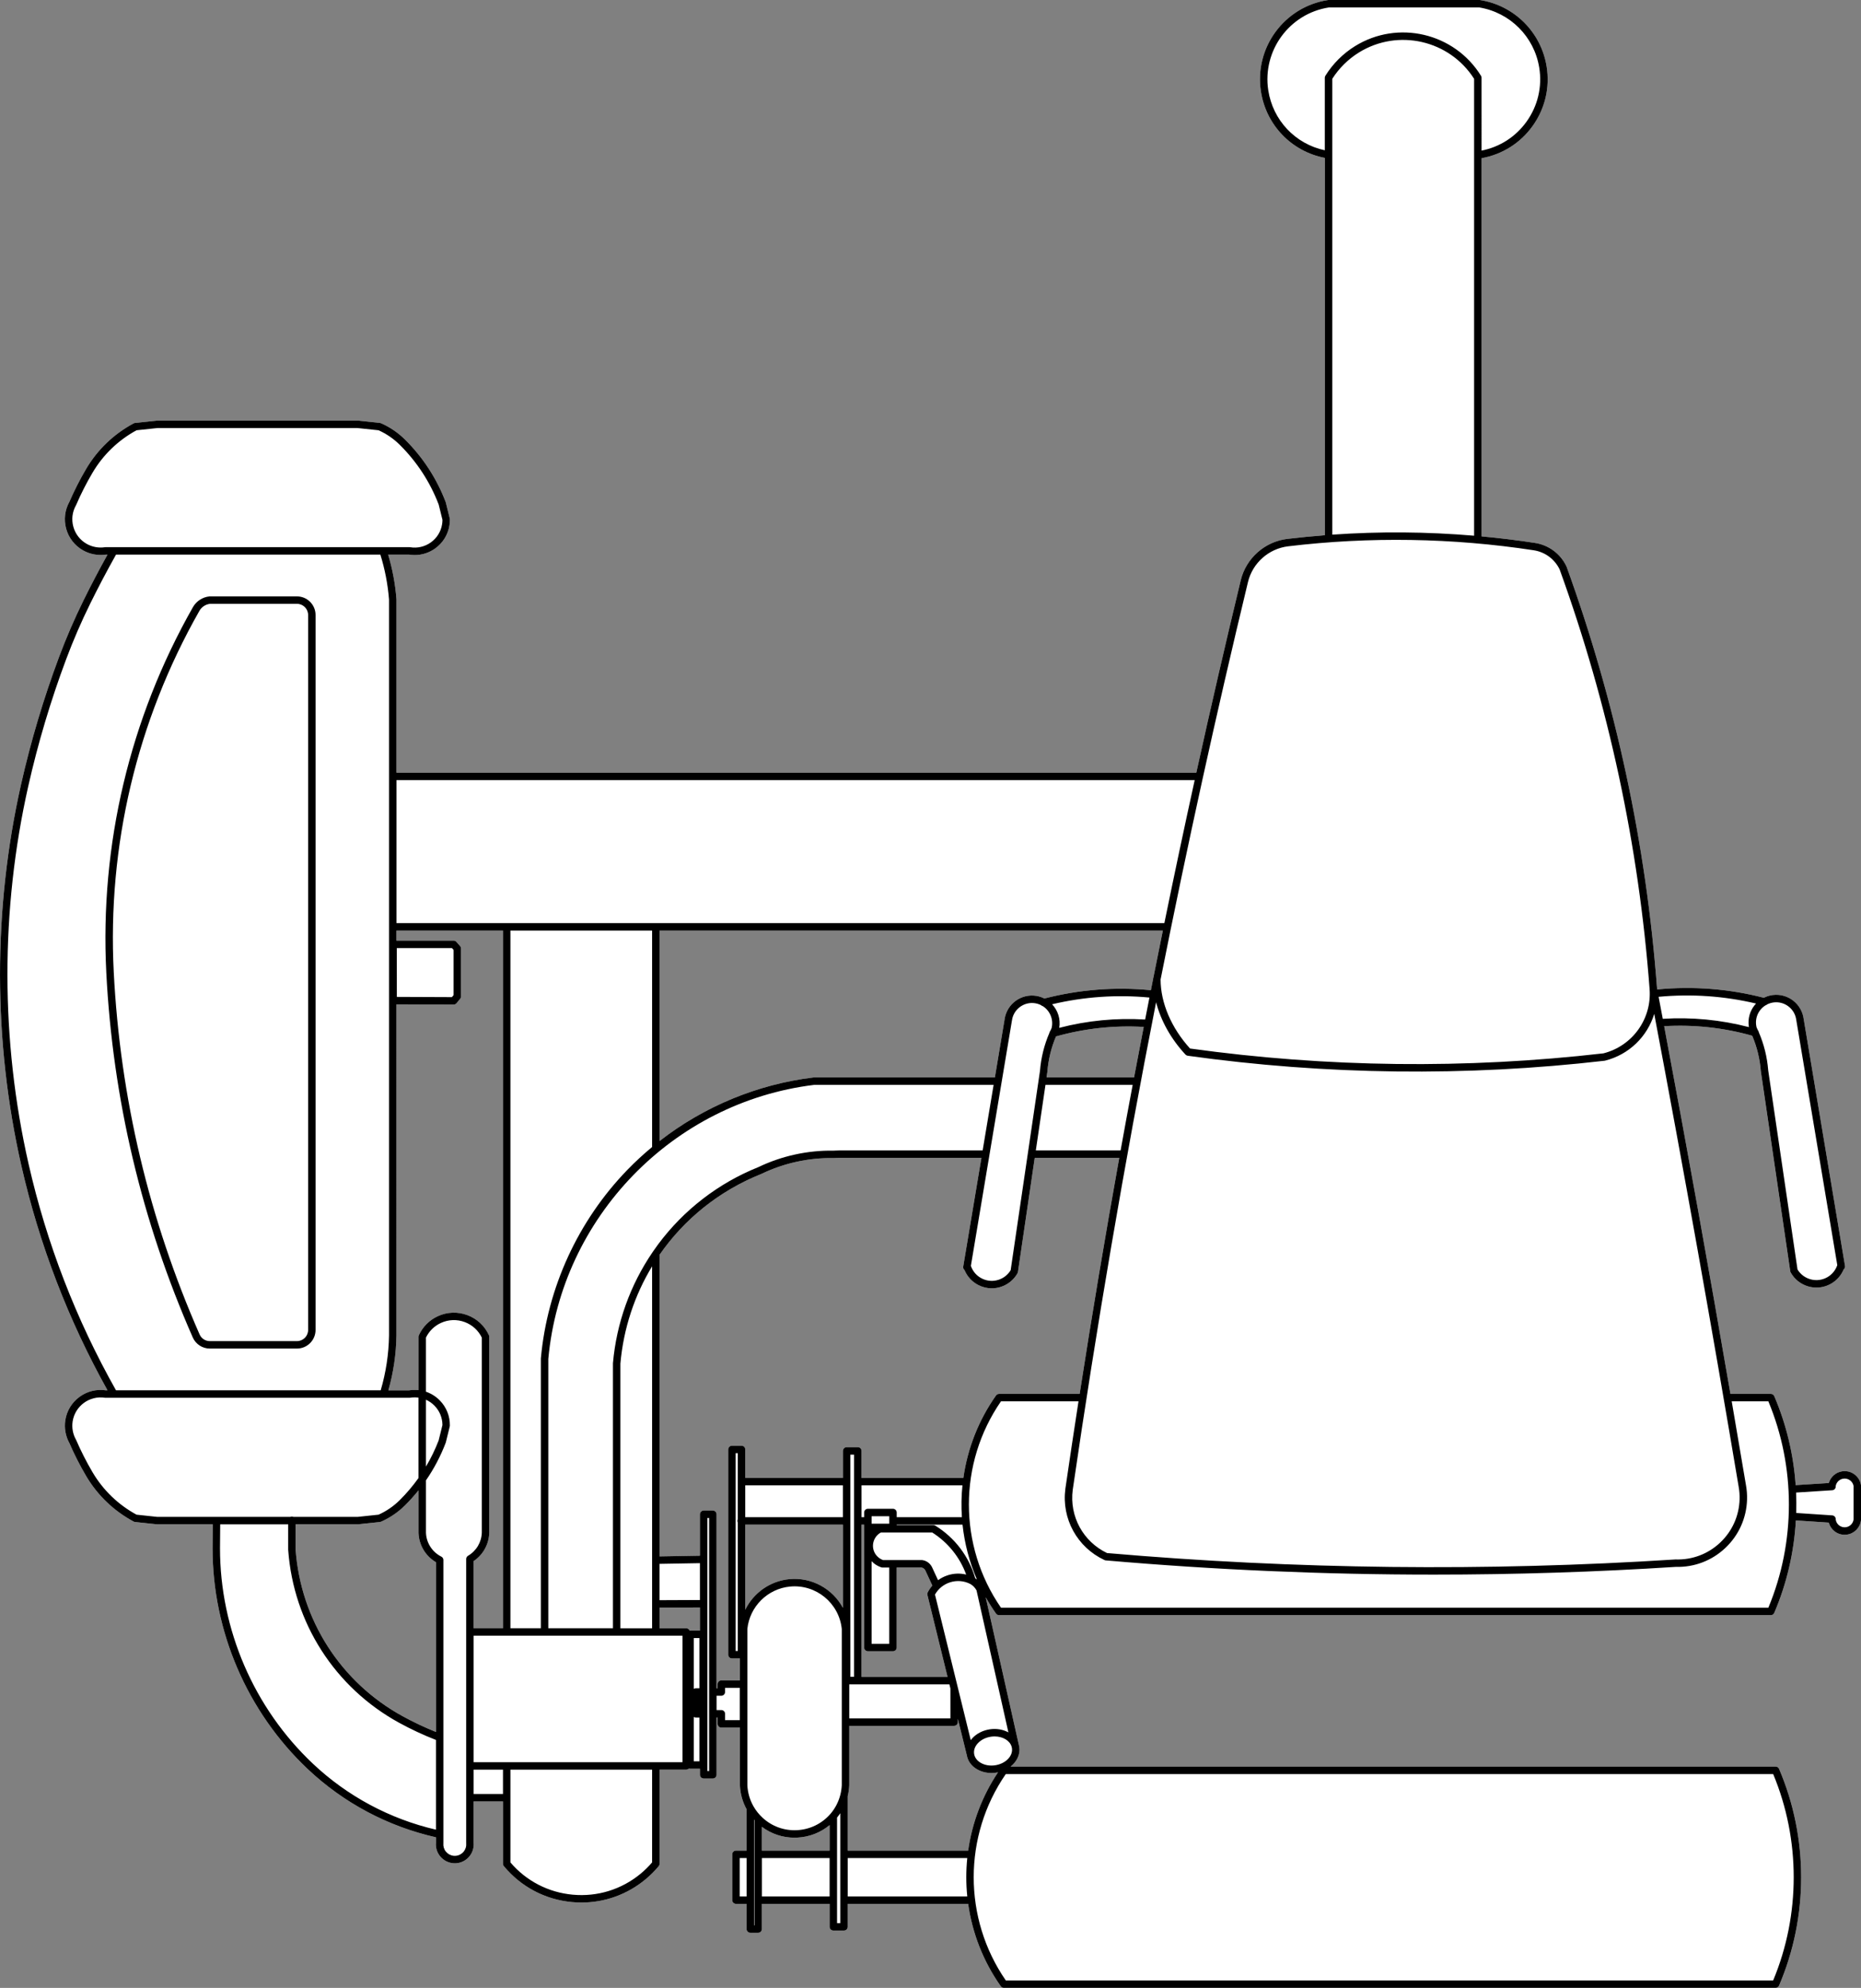 <?xml version="1.0" encoding="utf-8"?>
<!-- Generator: Adobe Illustrator 26.0.2, SVG Export Plug-In . SVG Version: 6.00 Build 0)  -->
<svg version="1.1" xmlns="http://www.w3.org/2000/svg" xmlns:xlink="http://www.w3.org/1999/xlink" x="0px" y="0px"
	 viewBox="0 0 1249.72 1334.62" height="100%" width="100%" preserveAspectRatio="none" style="enable-background:new 0 0 1249.72 1334.62;" xml:space="preserve">

<rect x="0" y="0" width="1249.72" height="1334.62" fill="#808080" stroke="none"/>

<g id="fill">
	<path class="fill" fill="#FFFFFF" d="M1249.68,996.99c-0.48-2.93-2.08-5.49-4.49-7.22c-2.41-1.73-5.35-2.41-8.28-1.93
		c-4.25,0.7-7.65,3.78-8.84,7.83l-22.24,1.42c-1.43-20.44-6.21-40.68-14.37-59.75c-0.39-0.92-1.3-1.52-2.3-1.52h-27.13
		c-14.17-82.3-29.07-164.99-44.5-246.86c19.97-1.17,39.84,0.98,59.11,6.4c3.2,7.53,5.14,15.47,5.78,23.67
		c0,0.06,0.01,0.11,0.02,0.17l19.76,134.3c0.04,0.3,0.15,0.6,0.3,0.86c2.6,4.61,6.84,7.93,11.94,9.36c1.77,0.49,3.57,0.74,5.36,0.74
		c3.36,0,6.69-0.87,9.7-2.56c3.87-2.18,6.87-5.58,8.57-9.65c0.67-0.55,1.04-1.44,0.89-2.36l-27.74-165.73
		c-1.27-10.14-10.54-17.37-20.7-16.13c-2.15,0.26-4.19,0.91-6.07,1.85c-23.43-6.03-47.49-7.91-71.56-5.58
		c-0.05-0.25-0.09-0.5-0.14-0.74c-7.29-96.68-27.72-191.92-60.74-283.08c-0.03-0.08-0.06-0.15-0.09-0.22
		c-4.01-8.46-11.94-14.35-21.19-15.76c-11.9-1.82-23.84-3.26-35.8-4.37V106.21c13.84-2.48,25.95-10.08,34.19-21.51
		c8.41-11.67,11.78-25.92,9.47-40.12c-3.72-22.92-21.62-40.82-44.54-44.54C993.9,0.01,993.77,0,993.63,0H892.16
		c-0.13,0-0.25,0.01-0.38,0.03C862.46,4.51,842.25,32,846.73,61.32c3.46,22.67,20.59,40.38,42.93,44.69v253.34
		c-8.42,0.66-16.83,1.47-25.23,2.47c-15.06,1.8-27.6,12.92-31.21,27.66c-10.36,42.9-20.3,86.01-29.85,129.27H266.24V402.39
		c0-0.06,0-0.13-0.01-0.19c-0.79-10.11-2.67-20.12-5.57-29.84h14.09c1.25,0.2,2.51,0.3,3.75,0.3c4.88,0,9.63-1.51,13.69-4.4
		c5.15-3.67,8.56-9.12,9.6-15.36c0.23-1.39,0.34-2.81,0.32-4.22c0-0.19-0.03-0.38-0.07-0.57l-2.64-10.71
		c-0.02-0.1-0.06-0.2-0.09-0.29c-6.06-15.87-15.24-29.99-27.29-41.96c-4.67-4.64-10.1-8.34-16.12-11c-0.24-0.1-0.49-0.17-0.75-0.2
		l-14.66-1.55c-0.09-0.01-0.18-0.01-0.26-0.01H105.6c-0.09,0-0.18,0-0.26,0.01l-14.66,1.55c-0.32,0.03-0.63,0.13-0.91,0.28
		c-13.27,7.08-24.33,17.67-31.96,30.64c-4.17,7.08-7.93,14.48-11.2,22.02c-3.1,5.56-3.87,11.99-2.17,18.13
		c1.72,6.18,5.74,11.32,11.32,14.48c4.62,2.61,10.04,3.62,15.29,2.86h1.14c-5.61,10.09-11.02,20.39-16.11,30.72
		c-6.06,12.29-11.57,25.03-16.37,37.86c-10.43,27.86-19.04,56.69-25.58,85.71c-18.9,83.75-18.83,172.28,0.21,256
		c12.01,52.8,31.48,103.5,57.84,150.78h-1.12c-6.27-0.92-12.54,0.64-17.66,4.39c-5.18,3.79-8.57,9.37-9.55,15.71
		c-0.81,5.26,0.17,10.72,2.76,15.37c3.26,7.54,7.03,14.94,11.2,22.02c7.63,12.96,18.68,23.56,31.96,30.64
		c0.28,0.15,0.59,0.25,0.91,0.28l14.66,1.55c0.09,0.01,0.18,0.01,0.26,0.01h37.26l-0.12,16.04c-0.01,55.9,23.3,109.96,63.97,148.32
		c24.07,22.71,53.79,38.49,86.05,45.77v3.61c-0.3,3.33,0.7,6.58,2.82,9.17c2.15,2.62,5.19,4.26,8.56,4.6
		c0.43,0.04,0.86,0.07,1.29,0.07c2.92,0,5.72-1,8.01-2.87c2.63-2.15,4.26-5.19,4.6-8.56c0.08-0.8,0.08-1.6,0.01-2.4v-27.67h19.72
		v41.82c0,0.58,0.2,1.15,0.58,1.6c11.52,13.89,27.77,22.46,45.74,24.13c2.14,0.2,4.26,0.3,6.38,0.3c15.71,0,30.79-5.42,43.03-15.58
		c3.21-2.67,6.19-5.64,8.85-8.85c0.37-0.45,0.58-1.01,0.58-1.6v-63.2h17.89c0.7,0,1.33-0.29,1.78-0.75
		c0.26,0.09,0.54,0.15,0.84,0.15h6.61v4.06c0,1.38,1.12,2.5,2.5,2.5h6.15c1.38,0,2.5-1.12,2.5-2.5v-38.45h0.71v4.28
		c0,1.38,1.12,2.5,2.5,2.5h12.47v38.66c0,0.04,0,0.07,0,0.11c0.25,5.72,1.8,11.18,4.48,16.05v27.75h-7.14c-1.38,0-2.5,1.12-2.5,2.5
		v30.76c0,1.38,1.12,2.5,2.5,2.5h7.14v16.92c0,1.38,1.12,2.5,2.5,2.5h5.27c1.38,0,2.5-1.12,2.5-2.5v-16.92h45.48v15.43
		c0,1.38,1.12,2.5,2.5,2.5h7.15c1.38,0,2.5-1.12,2.5-2.5v-15.43h80.89c2.76,19.53,10.06,38.55,21.92,55.34
		c0.47,0.66,1.23,1.06,2.04,1.06h518.28c1,0,1.91-0.6,2.3-1.52c19.78-46.24,19.78-99.29,0-145.53c-0.39-0.92-1.3-1.52-2.3-1.52
		H678.62c4.25-3.33,6.63-8.19,5.88-13.17c-0.01-0.04-0.02-0.08-0.03-0.12c0-0.02,0-0.03-0.01-0.05l-0.12-0.53
		c-0.06-0.27-0.11-0.55-0.18-0.82l-22.22-98.99c2.1,3.74,4.39,7.4,6.9,10.96c0.47,0.66,1.23,1.06,2.04,1.06h518.28
		c1,0,1.91-0.6,2.3-1.52c8.47-19.81,13.3-40.86,14.52-62.09l22.09,1.47c0.62,2.29,1.94,4.32,3.85,5.81
		c1.96,1.54,4.33,2.35,6.79,2.35c0.45,0,0.91-0.03,1.37-0.08c5.05-0.62,9.01-4.58,9.63-9.63c0.01-0.1,0.02-0.2,0.02-0.3V997.4
		C1249.72,997.26,1249.71,997.12,1249.68,996.99z M292.76,1162.79c-7.65-3.07-15.16-6.61-22.37-10.57
		c-41.58-22.8-68.44-64.63-71.88-111.92v-16.91h41.71c0.09,0,0.18,0,0.26-0.01l14.66-1.55c0.26-0.03,0.51-0.09,0.75-0.2
		c6.03-2.66,11.45-6.36,16.12-11c3.22-3.2,6.23-6.56,9.04-10.06l0,28.5c0.25,8.2,4.7,15.63,11.71,19.75V1162.79z M337.76,1093.18
		h-19.72v-45.09c6.37-4.26,10.27-11.27,10.51-19.08V897.47c0-0.36-0.08-0.71-0.23-1.04c-2.87-6.28-8.01-11.08-14.48-13.49
		c-6.47-2.42-13.5-2.17-19.78,0.7c-5.67,2.58-10.21,7.13-12.79,12.79c-0.15,0.33-0.23,0.68-0.23,1.04l0,35.82
		c-0.76-0.08-1.52-0.13-2.3-0.14c-1.34-0.02-2.68,0.08-4.01,0.29h-13.92c3.38-11.95,5.21-24.29,5.4-36.76V674.3l38.39,0.16
		c0,0,0.01,0,0.01,0c0.74,0,1.45-0.33,1.92-0.9l2.46-2.96c0.37-0.45,0.58-1.01,0.58-1.6l0-32.18c0-0.61-0.22-1.2-0.62-1.65
		l-2.47-2.81c-0.47-0.54-1.16-0.85-1.88-0.85h-38.39v-6.76h71.53V1093.18z M470.03,1094.75h-6.61c-0.1,0-0.2,0.02-0.29,0.03
		c-0.36-0.94-1.26-1.6-2.33-1.6h-17.89v-13.84l27.12-0.12V1094.75z M557.11,1242.46h-45.48v-15.96c6.33,4.74,13.95,7.28,21.91,7.28
		c0.55,0,1.1-0.01,1.66-0.04c8.36-0.37,15.95-3.45,21.91-8.4V1242.46z M566.05,1079.46c-6.85-12.69-20.86-20.73-36.08-19.24
		c-13,1.28-24.02,9.31-29.52,20.54v-57.16h65.6V1079.46z M665.77,1190.36c1.08,0,2.18-0.08,3.29-0.25c0.39-0.06,0.76-0.14,1.13-0.22
		c-10.75,16.11-17.43,34.1-20.04,52.57h-80.89v-36.59c0.57-2.32,0.92-4.74,1.03-7.22c0-0.04,0-0.07,0-0.11v-39.85h70.43
		c1.38,0,2.5-1.12,2.5-2.5v-2.25l6.03,24.53c0,0.01,0.01,0.02,0.01,0.03c0.67,3.88,3.11,7.22,6.92,9.4
		C658.99,1189.52,662.31,1190.36,665.77,1190.36z M582.8,1108.62h16.86c1.38,0,2.5-1.12,2.5-2.5v-53.72h16.67
		c1.15,0.22,2.11,0.97,2.6,2.03l4.65,10.06c-1.16,1.36-2.19,2.84-3.02,4.46l-0.09,0.18c-0.26,0.52-0.32,1.12-0.18,1.69l13.52,55.02
		h-57.77v-102.25h1.76v82.53C580.3,1107.5,581.42,1108.62,582.8,1108.62z M725.02,935.82h-54.13c-0.81,0-1.57,0.39-2.04,1.06
		c-11.86,16.8-19.16,35.81-21.92,55.34h-68.38V974.1c0-1.38-1.12-2.5-2.5-2.5h-7.49c-1.38,0-2.5,1.12-2.5,2.5v18.13h-65.6v-19.11
		c0-1.38-1.12-2.5-2.5-2.5h-6.43c-1.38,0-2.5,1.12-2.5,2.5v137.83c0,1.38,1.12,2.5,2.5,2.5h5.35v14.74H484.4
		c-1.38,0-2.5,1.12-2.5,2.5v2.79h-0.71v-116.82c0-1.38-1.12-2.5-2.5-2.5h-6.15c-1.38,0-2.5,1.12-2.5,2.5v27.82l-27.12,0.47V842.43
		c16.57-23.92,40.06-42.96,68.35-54.27c0.03-0.01,0.05-0.03,0.08-0.04c0.02-0.01,0.05-0.01,0.07-0.03
		c14.98-7.2,31.69-10.87,48.31-10.57c0.01,0,0.02,0,0.02,0c0.01,0,0.01,0,0.02,0c0.04,0,0.08,0,0.13,0
		c1.31-0.07,2.62-0.11,3.87-0.15h95.28l-12.22,73.01c-0.15,0.92,0.21,1.81,0.89,2.35c1.84,4.43,5.17,8,9.51,10.15
		c2.77,1.37,5.76,2.07,8.77,2.07c2.14,0,4.28-0.35,6.36-1.05c4.64-1.57,8.51-4.78,10.92-9.04c0.15-0.27,0.25-0.56,0.3-0.86
		l11.27-76.62h56.76C742.11,830.15,733.23,883,725.02,935.82z M761.55,723.38h-58.76l0.54-3.69c0.01-0.06,0.01-0.11,0.02-0.17
		c0.64-8.2,2.58-16.14,5.78-23.67c19.21-5.4,39.01-7.55,58.91-6.41C765.85,700.75,763.68,712.06,761.55,723.38z M774.55,656.23
		c-0.11,0.28-0.17,0.58-0.18,0.9c-0.51,2.55-1.01,5.11-1.51,7.66c-24.06-2.32-48.09-0.45-71.51,5.58c-1.13-0.57-2.33-1.03-3.6-1.37
		c-4.8-1.27-9.8-0.59-14.09,1.9c-4.29,2.5-7.35,6.51-8.62,11.31c-0.21,0.79-0.37,1.61-0.47,2.43l-6.48,38.73H546.46
		c-0.1,0-0.2,0.01-0.3,0.02c-37.68,4.59-73.47,19.51-103.24,42.67V624.75h337.97C778.75,635.24,776.63,645.73,774.55,656.23z"/>
</g>
<g id="line">
	<g>
		<path d="M1245.2,989.77c-2.41-1.73-5.35-2.41-8.28-1.93c-4.25,0.7-7.65,3.78-8.84,7.83l-22.24,1.42
			c-1.43-20.44-6.21-40.68-14.37-59.75c-0.39-0.92-1.3-1.52-2.3-1.52h-27.13c-14.17-82.3-29.07-164.99-44.5-246.86
			c19.97-1.17,39.84,0.98,59.11,6.4c3.2,7.53,5.14,15.47,5.78,23.67c0,0.06,0.01,0.11,0.02,0.17l19.76,134.3
			c0.04,0.3,0.15,0.6,0.3,0.86c2.6,4.61,6.84,7.93,11.94,9.36c1.77,0.49,3.57,0.74,5.36,0.74c3.36,0,6.69-0.87,9.7-2.56
			c3.87-2.18,6.87-5.58,8.57-9.65c0.67-0.55,1.04-1.44,0.89-2.36l-27.74-165.73c-1.27-10.14-10.54-17.37-20.7-16.13
			c-2.15,0.26-4.19,0.91-6.07,1.85c-23.43-6.03-47.49-7.91-71.56-5.58c-0.05-0.25-0.09-0.5-0.14-0.74
			c-7.29-96.68-27.72-191.92-60.74-283.08c-0.03-0.08-0.06-0.15-0.09-0.22c-4.01-8.46-11.94-14.35-21.19-15.76
			c-11.9-1.82-23.84-3.26-35.8-4.37V106.21c13.84-2.48,25.95-10.08,34.19-21.51c8.41-11.67,11.78-25.92,9.47-40.12
			c-3.72-22.92-21.62-40.82-44.54-44.54C993.9,0.01,993.77,0,993.63,0H892.16c-0.13,0-0.25,0.01-0.38,0.03
			C862.46,4.51,842.25,32,846.73,61.32c3.46,22.67,20.59,40.38,42.93,44.69v253.34c-8.42,0.66-16.83,1.47-25.23,2.47
			c-15.06,1.8-27.6,12.92-31.21,27.66c-10.36,42.9-20.3,86.01-29.85,129.27H266.24V402.39c0-0.06,0-0.13-0.01-0.19
			c-0.79-10.11-2.67-20.12-5.57-29.84h14.09c1.25,0.2,2.51,0.3,3.75,0.3c4.88,0,9.63-1.51,13.69-4.4c5.15-3.67,8.56-9.12,9.6-15.36
			c0.23-1.39,0.34-2.81,0.32-4.22c0-0.19-0.03-0.38-0.07-0.57l-2.64-10.71c-0.02-0.1-0.06-0.2-0.09-0.29
			c-6.06-15.87-15.24-29.99-27.29-41.96c-4.67-4.64-10.1-8.34-16.12-11c-0.24-0.1-0.49-0.17-0.75-0.2l-14.66-1.55
			c-0.09-0.01-0.18-0.01-0.26-0.01H105.6c-0.09,0-0.18,0-0.26,0.01l-14.66,1.55c-0.32,0.03-0.63,0.13-0.91,0.28
			c-13.27,7.08-24.33,17.67-31.96,30.64c-4.17,7.08-7.93,14.48-11.2,22.02c-3.1,5.56-3.87,11.99-2.17,18.13
			c1.72,6.18,5.74,11.32,11.32,14.48c4.62,2.61,10.04,3.62,15.29,2.86h1.14c-5.61,10.09-11.02,20.39-16.11,30.72
			c-6.06,12.29-11.57,25.03-16.37,37.86c-10.43,27.86-19.04,56.69-25.58,85.71c-18.9,83.75-18.83,172.28,0.21,256
			c12.01,52.8,31.48,103.5,57.84,150.78h-1.12c-6.27-0.92-12.54,0.64-17.66,4.39c-5.18,3.79-8.57,9.37-9.55,15.71
			c-0.81,5.26,0.17,10.72,2.76,15.37c3.26,7.54,7.03,14.94,11.2,22.02c7.63,12.96,18.68,23.56,31.96,30.64
			c0.28,0.15,0.59,0.25,0.91,0.28l14.66,1.55c0.09,0.01,0.18,0.01,0.26,0.01h37.26l-0.12,16.04c-0.01,55.9,23.3,109.96,63.97,148.32
			c24.07,22.71,53.79,38.49,86.05,45.77v3.61c-0.3,3.33,0.7,6.58,2.82,9.17c2.15,2.62,5.19,4.26,8.56,4.6
			c0.43,0.04,0.86,0.07,1.29,0.07c2.92,0,5.72-1,8.01-2.87c2.63-2.15,4.26-5.19,4.6-8.56c0.08-0.8,0.08-1.6,0.01-2.4v-27.67h19.72
			v41.82c0,0.58,0.2,1.15,0.58,1.6c11.52,13.89,27.77,22.46,45.74,24.13c2.14,0.2,4.26,0.3,6.38,0.3c15.71,0,30.79-5.42,43.03-15.58
			c3.21-2.67,6.19-5.64,8.85-8.85c0.37-0.45,0.58-1.01,0.58-1.6v-63.2h17.89c0.7,0,1.33-0.29,1.78-0.75
			c0.26,0.09,0.54,0.15,0.84,0.15h6.61v4.06c0,1.38,1.12,2.5,2.5,2.5h6.15c1.38,0,2.5-1.12,2.5-2.5v-38.45h0.71v4.28
			c0,1.38,1.12,2.5,2.5,2.5h12.47v38.66c0,0.04,0,0.07,0,0.11c0.25,5.72,1.8,11.18,4.48,16.05v27.75h-7.14c-1.38,0-2.5,1.12-2.5,2.5
			v30.76c0,1.38,1.12,2.5,2.5,2.5h7.14v16.92c0,1.38,1.12,2.5,2.5,2.5h5.27c1.38,0,2.5-1.12,2.5-2.5v-16.92h45.48v15.43
			c0,1.38,1.12,2.5,2.5,2.5h7.15c1.38,0,2.5-1.12,2.5-2.5v-15.43h80.89c2.76,19.53,10.06,38.55,21.92,55.34
			c0.47,0.66,1.23,1.06,2.04,1.06h518.28c1,0,1.91-0.6,2.3-1.52c19.78-46.24,19.78-99.29,0-145.53c-0.39-0.92-1.3-1.52-2.3-1.52
			H678.62c4.25-3.33,6.63-8.19,5.88-13.17c-0.01-0.04-0.02-0.08-0.03-0.12c0-0.02,0-0.03-0.01-0.05l-0.12-0.53
			c-0.06-0.27-0.11-0.55-0.18-0.82l-22.22-98.99c2.1,3.74,4.39,7.4,6.9,10.96c0.47,0.66,1.23,1.06,2.04,1.06h518.28
			c1,0,1.91-0.6,2.3-1.52c8.47-19.81,13.3-40.86,14.52-62.09l22.09,1.47c0.62,2.29,1.94,4.32,3.85,5.81
			c1.96,1.54,4.33,2.35,6.79,2.35c0.45,0,0.91-0.03,1.37-0.08c5.05-0.62,9.01-4.58,9.63-9.63c0.01-0.1,0.02-0.2,0.02-0.3V997.4
			c0-0.14-0.01-0.27-0.03-0.41C1249.2,994.06,1247.61,991.5,1245.2,989.77z M720.37,1000.24
			C720.37,1000.24,720.37,1000.24,720.37,1000.24c15.89-109.12,34.61-218.54,55.98-327.38c3.16,12.36,9.96,24.63,19.73,35.16
			c0.39,0.42,0.92,0.7,1.49,0.78c92.74,12.95,186.93,14.08,279.96,3.36c0.11-0.01,0.22-0.03,0.32-0.06
			c16.19-4.07,28.42-16.24,33.02-31.41c19.88,105.14,38.93,211.74,56.65,317.19c0.53,2.88,0.76,5.83,0.67,8.76
			c-0.33,11.11-4.97,21.42-13.05,29.04c-8.09,7.62-18.66,11.64-29.76,11.3c-0.08,0-0.16,0-0.23,0
			c-126.76,8.14-255.18,6.7-381.73-4.29C727.31,1034.99,718.06,1017.98,720.37,1000.24z M559.72,772.52
			c-17.33-0.28-34.76,3.53-50.39,11.03c-26.87,10.76-50.19,28.73-67.44,51.96c-1.2,1.61-2.35,3.24-3.48,4.89
			c-0.04,0.06-0.08,0.12-0.12,0.18c-15.12,22.15-24.32,47.8-26.67,74.59c-0.01,0.07-0.01,0.14-0.01,0.22v177.78h-43.4V912.32
			c8.71-95,83.71-172.33,178.4-183.94h120.63l-7.36,43.99l-96.18,0C562.37,772.41,561.05,772.46,559.72,772.52z M469.68,1133.48
			h-2.48c-0.47,0-0.91,0.14-1.28,0.36v-34.1h3.76V1133.48z M470.03,1074.21l-27.12,0.12v-24.39l27.12-0.47V1074.21z M437.91,1093.18
			h-21.3V915.5c2.09-23.67,9.53-45.89,21.3-65.33V1093.18z M342.76,1093.18V624.75h95.15v145.32c-5.77,4.78-11.3,9.88-16.55,15.29
			c-33.17,34.2-53.82,79.16-58.15,126.61c-0.01,0.08-0.01,0.15-0.01,0.23v180.97H342.76z M318.05,1093.18v-45.09
			c6.37-4.26,10.27-11.27,10.51-19.08V897.47c0-0.36-0.08-0.71-0.23-1.04c-2.87-6.28-8.01-11.08-14.48-13.49
			c-6.47-2.42-13.5-2.17-19.78,0.7c-5.67,2.58-10.21,7.13-12.79,12.79c-0.15,0.33-0.23,0.68-0.23,1.04l0,35.82
			c-0.76-0.08-1.52-0.13-2.3-0.14c-1.34-0.02-2.68,0.08-4.01,0.29h-13.92c3.38-11.95,5.21-24.29,5.4-36.76V674.3l38.39,0.16
			c0,0,0.01,0,0.01,0c0.74,0,1.45-0.33,1.92-0.9l2.46-2.96c0.37-0.45,0.58-1.01,0.58-1.6l0-32.18c0-0.61-0.22-1.2-0.62-1.65
			l-2.47-2.81c-0.47-0.54-1.16-0.85-1.88-0.85h-38.39v-6.76h71.53v468.42H318.05z M266.47,636.51h37.03l1.1,1.25l0,30.33l-1.13,1.36
			l-36.98-0.15L266.47,636.51z M780.89,624.75c-2.14,10.49-4.25,20.98-6.34,31.48c-0.11,0.28-0.17,0.58-0.18,0.9
			c-0.51,2.55-1.01,5.11-1.51,7.66c-24.06-2.32-48.09-0.45-71.51,5.58c-1.13-0.57-2.33-1.03-3.6-1.37c-4.8-1.27-9.8-0.59-14.09,1.9
			c-4.29,2.5-7.35,6.51-8.62,11.31c-0.21,0.79-0.37,1.61-0.47,2.43l-6.48,38.73H546.46c-0.1,0-0.2,0.01-0.3,0.02
			c-37.68,4.59-73.47,19.51-103.24,42.67V624.75H780.89z M761.55,723.38h-58.76l0.54-3.69c0.01-0.06,0.01-0.11,0.02-0.17
			c0.64-8.2,2.58-16.14,5.78-23.67c19.21-5.4,39.01-7.55,58.91-6.41C765.85,700.75,763.68,712.06,761.55,723.38z M769,684.49
			c-19.46-1.19-38.83,0.68-57.68,5.59c1-5.88-0.92-11.7-4.81-15.83c21.45-5.07,43.41-6.59,65.38-4.52
			C770.92,674.64,769.95,679.57,769,684.49z M679.5,685.43c0.01-0.04,0.01-0.07,0.02-0.11c0.08-0.62,0.19-1.23,0.35-1.82
			c0.93-3.51,3.17-6.44,6.3-8.27c3.14-1.82,6.79-2.32,10.3-1.39c0.9,0.24,1.76,0.56,2.56,0.96c0.33,0.35,0.77,0.59,1.24,0.7
			c4.8,3.05,7.34,8.93,5.92,14.71c-0.3,0.62-0.58,1.26-0.86,1.89c-0.37,0.4-0.6,0.9-0.66,1.44c-3.48,8.1-5.6,16.66-6.3,25.5
			l-19.68,133.74c-1.81,3-4.61,5.25-7.94,6.38c-3.75,1.27-7.77,1-11.32-0.76c-3.54-1.75-6.19-4.78-7.46-8.52L679.5,685.43z
			 M702.06,728.38h58.56c-2.75,14.66-5.45,29.32-8.1,43.99h-56.93L702.06,728.38z M1191.12,673c7.43-0.91,14.22,4.39,15.14,11.83
			c0,0.04,0.01,0.07,0.02,0.11l27.52,164.45c-1.17,3.46-3.57,6.36-6.76,8.15c-6.99,3.94-15.84,1.57-19.96-5.25l-19.68-133.74
			c-0.7-8.84-2.81-17.39-6.3-25.5c-0.06-0.54-0.29-1.04-0.66-1.44c-0.29-0.63-0.56-1.27-0.86-1.89c-0.13-0.52-0.23-1.05-0.29-1.59
			c-0.44-3.6,0.54-7.16,2.78-10.02c0.98-1.25,2.15-2.28,3.45-3.11c0.45-0.11,0.87-0.34,1.2-0.68
			C1188.08,673.66,1189.56,673.19,1191.12,673z M1179.24,673.75c-0.39,0.41-0.76,0.84-1.11,1.29c-3.06,3.91-4.41,8.78-3.8,13.71
			c0.03,0.28,0.09,0.56,0.13,0.84c-18.91-4.92-38.34-6.79-57.86-5.58c-0.93-4.92-1.86-9.85-2.79-14.77
			C1135.8,667.17,1157.77,668.68,1179.24,673.75z M851.67,60.57C847.62,34.03,865.86,9.15,892.35,5h101.08
			c20.7,3.45,36.85,19.65,40.21,40.37c2.09,12.88-0.96,25.81-8.59,36.4c-7.3,10.13-17.95,16.94-30.14,19.35V52.2
			c0-0.46-0.13-0.92-0.38-1.32c-17.84-28.81-55.8-37.74-84.61-19.89c-8.04,4.98-14.92,11.86-19.89,19.89
			c-0.25,0.4-0.38,0.85-0.38,1.32v48.7C869.86,96.67,854.76,80.8,851.67,60.57z M894.66,52.92c4.54-7.13,10.72-13.23,17.9-17.68
			c26.27-16.27,60.81-8.31,77.35,17.68v306.75c-31.68-2.69-63.53-2.93-95.25-0.71V52.92z M838.08,390.66
			c3.11-12.72,13.94-22.32,26.94-23.88c54.84-6.57,110.34-5.67,164.94,2.66c7.57,1.16,14.06,5.96,17.38,12.85
			c32.85,90.74,53.18,185.55,60.42,281.78c1.51,20.04-11.51,38.15-30.97,43.12c-92.25,10.62-185.66,9.53-277.64-3.24
			c-12.57-13.83-19.75-30.65-19.78-46.34C797.17,568.06,816.78,478.91,838.08,390.66z M802.27,523.76
			c-7.01,31.92-13.8,63.93-20.36,96H266.24v-96H802.27z M70.87,367.36c-0.13,0-0.26,0.01-0.38,0.03c-4.2,0.65-8.56-0.15-12.26-2.24
			c-4.42-2.5-7.61-6.57-8.97-11.47c-1.36-4.89-0.73-10.03,1.77-14.45c0.04-0.08,0.08-0.16,0.12-0.24
			c3.19-7.39,6.88-14.65,10.97-21.58c7.08-12.03,17.3-21.89,29.58-28.54l14.04-1.49h134.36l14.14,1.5c5.32,2.4,10.12,5.7,14.27,9.82
			c11.51,11.43,20.29,24.91,26.09,40.05l2.53,10.27c0,1.02-0.09,2.04-0.26,3.05c-0.82,4.92-3.51,9.22-7.57,12.11
			c-4.06,2.89-9.01,4.03-13.92,3.21c-0.14-0.02-0.27-0.03-0.41-0.03H70.87z M19,527.75c6.5-28.8,15.04-57.41,25.39-85.06
			c4.74-12.68,10.19-25.26,16.17-37.4c5.46-11.08,11.3-22.14,17.35-32.93h177.52c3.04,9.79,5,19.91,5.81,30.13l0,118.76c0,0,0,0,0,0
			s0,0,0,0l0,375.38c-0.19,12.47-2.07,24.84-5.59,36.8H77.9c-26.83-47.55-46.58-98.64-58.69-151.89
			C0.33,698.54,0.26,610.78,19,527.75z M91.69,1016.92c-12.27-6.64-22.49-16.5-29.58-28.54c-4.08-6.94-7.77-14.2-10.97-21.58
			c-0.04-0.08-0.07-0.16-0.12-0.24c-2.09-3.7-2.89-8.06-2.24-12.26c1.6-10.36,11.34-17.49,21.7-15.89c0.13,0.02,0.25,0.03,0.38,0.03
			h5.56h181.08h17.44c0.14,0,0.28-0.01,0.41-0.03c1.09-0.18,2.21-0.27,3.33-0.25c0.8,0.01,1.58,0.09,2.36,0.2l0,53.95
			c-3.74,5.25-7.92,10.19-12.56,14.8c-4.15,4.12-8.94,7.42-14.27,9.81l-14.14,1.5h-43.04c-0.32-0.15-0.67-0.23-1.04-0.23
			s-0.72,0.09-1.04,0.23h-89.25L91.69,1016.92z M286.05,939.76c2.13,0.95,4.09,2.3,5.76,4.02c3.41,3.5,5.29,8.11,5.3,12.99
			l-2.53,10.27c-2.36,6.15-5.21,12.01-8.53,17.59V939.76z M281.05,1029.09c0.25,8.2,4.7,15.63,11.71,19.75v113.96
			c-7.65-3.07-15.16-6.61-22.37-10.57c-41.58-22.8-68.44-64.63-71.88-111.92v-16.91h41.71c0.09,0,0.18,0,0.26-0.01l14.66-1.55
			c0.26-0.03,0.51-0.09,0.75-0.2c6.03-2.66,11.45-6.36,16.12-11c3.22-3.2,6.23-6.56,9.04-10.06L281.05,1029.09z M210.14,1184.13
			c-39.67-37.42-62.41-90.15-62.4-144.66l0.13-16.06h45.65v17c0,0.06,0,0.12,0.01,0.18c3.53,49.02,31.37,92.4,74.47,116.03
			c7.97,4.37,16.3,8.25,24.77,11.55v60.24C261.8,1221.21,233.28,1205.96,210.14,1184.13z M313.06,1239.05
			c-0.21,2.05-1.19,3.89-2.79,5.19c-1.59,1.3-3.6,1.91-5.64,1.7c-2.04-0.21-3.89-1.2-5.19-2.79s-1.9-3.59-1.7-5.64
			c0.01-0.08,0.01-0.17,0.01-0.25v-5.69c0,0,0-0.01,0-0.01v-184.2c0-0.05-0.01-0.1-0.01-0.15c-0.01-0.09-0.01-0.18-0.03-0.26
			c-0.01-0.08-0.03-0.16-0.05-0.24c-0.02-0.08-0.04-0.15-0.07-0.23c-0.03-0.08-0.06-0.15-0.1-0.23c-0.03-0.07-0.07-0.14-0.11-0.21
			c-0.04-0.07-0.09-0.13-0.14-0.2c-0.05-0.06-0.1-0.13-0.15-0.19c-0.06-0.06-0.11-0.12-0.18-0.17c-0.06-0.05-0.12-0.1-0.18-0.15
			c-0.07-0.05-0.15-0.1-0.23-0.15c-0.04-0.02-0.08-0.05-0.12-0.08c-6.16-3.1-10.12-9.3-10.33-16.11v-35.12
			c5.39-7.79,9.82-16.22,13.25-25.21c0.04-0.1,0.07-0.19,0.09-0.29l2.64-10.71c0.05-0.19,0.07-0.38,0.07-0.57
			c0.08-6.32-2.3-12.29-6.72-16.82c-2.65-2.72-5.85-4.72-9.34-5.9v-36.36c2.12-4.35,5.68-7.83,10.09-9.84
			c5.07-2.31,10.74-2.51,15.96-0.56c5.05,1.89,9.1,5.57,11.46,10.41l0,130.9c-0.2,6.5-3.67,12.33-9.28,15.62
			c-0.02,0.01-0.04,0.03-0.06,0.04c-0.08,0.05-0.15,0.1-0.22,0.16c-0.06,0.05-0.12,0.09-0.17,0.14c-0.06,0.06-0.11,0.12-0.16,0.18
			c-0.05,0.06-0.11,0.12-0.15,0.19c-0.05,0.07-0.08,0.14-0.12,0.2c-0.04,0.07-0.08,0.14-0.11,0.21c-0.03,0.07-0.06,0.15-0.08,0.23
			c-0.03,0.08-0.05,0.15-0.07,0.23c-0.02,0.07-0.03,0.15-0.04,0.22c-0.01,0.09-0.02,0.18-0.03,0.27c0,0.03-0.01,0.05-0.01,0.07
			v190.56c0,0.08,0,0.17,0.01,0.25C313.11,1238.02,313.11,1238.54,313.06,1239.05z M318.05,1204.47v-16.38h19.72v16.38H318.05z
			 M437.91,1250.38c-2.32,2.71-4.88,5.24-7.62,7.52c-12.86,10.67-29.11,15.69-45.75,14.15c-16.34-1.52-31.15-9.2-41.78-21.66v-62.29
			h95.15V1250.38z M458.3,1183.09H318.05v-84.92H458.3V1183.09z M463.13,1094.78c-0.36-0.94-1.26-1.6-2.33-1.6h-17.89v-13.84
			l27.12-0.12v15.54h-6.61C463.32,1094.75,463.23,1094.77,463.13,1094.78z M465.92,1182.5v-29.76c0.38,0.23,0.81,0.36,1.28,0.36
			h2.48v29.39H465.92z M476.19,1189.05h-1.15v-169.9h1.15V1189.05z M496.77,1154.88h-9.87v-4.28c0-1.38-1.12-2.5-2.5-2.5h-3.21
			v-9.62h3.21c1.38,0,2.5-1.12,2.5-2.5v-2.79h9.87V1154.88z M484.4,1128.18c-1.38,0-2.5,1.12-2.5,2.5v2.79h-0.71v-116.82
			c0-1.38-1.12-2.5-2.5-2.5h-6.15c-1.38,0-2.5,1.12-2.5,2.5v27.82l-27.12,0.47V842.43c16.57-23.92,40.06-42.96,68.35-54.27
			c0.03-0.01,0.05-0.03,0.08-0.04c0.02-0.01,0.05-0.01,0.07-0.03c14.98-7.2,31.69-10.87,48.31-10.57c0.01,0,0.02,0,0.02,0
			c0.01,0,0.01,0,0.02,0c0.04,0,0.08,0,0.13,0c1.31-0.07,2.62-0.11,3.87-0.15h95.28l-12.22,73.01c-0.15,0.92,0.21,1.81,0.89,2.35
			c1.84,4.43,5.17,8,9.51,10.15c2.77,1.37,5.76,2.07,8.77,2.07c2.14,0,4.28-0.35,6.36-1.05c4.64-1.57,8.51-4.78,10.92-9.04
			c0.15-0.27,0.25-0.56,0.3-0.86l11.27-76.62h56.76c-9.5,52.78-18.38,105.63-26.59,158.45h-54.13c-0.81,0-1.57,0.39-2.04,1.06
			c-11.86,16.8-19.16,35.81-21.92,55.34h-68.38V974.1c0-1.38-1.12-2.5-2.5-2.5h-7.49c-1.38,0-2.5,1.12-2.5,2.5v18.13h-65.6v-19.11
			c0-1.38-1.12-2.5-2.5-2.5h-6.43c-1.38,0-2.5,1.12-2.5,2.5v137.83c0,1.38,1.12,2.5,2.5,2.5h5.35v14.74H484.4z M651.89,1168.29
			l-24.02-97.73c2.22-3.91,5.76-6.81,10.07-8.2c4.54-1.47,9.37-1.09,13.62,1.07c1.8,1.02,3.25,2.52,4.22,4.34l21.4,95.32
			c-3.51-1.92-7.93-2.76-12.54-2.06c-4.61,0.7-8.75,2.81-11.65,5.93C652.59,1167.4,652.23,1167.84,651.89,1168.29z M511.63,1226.5
			c6.33,4.74,13.95,7.28,21.91,7.28c0.55,0,1.1-0.01,1.66-0.04c8.36-0.37,15.95-3.45,21.91-8.4v17.11h-45.48V1226.5z
			 M558.05,1217.35c-0.23,0.19-0.43,0.42-0.59,0.68c-5.51,6.27-13.47,10.32-22.48,10.72c-8.47,0.38-16.58-2.57-22.83-8.3
			c-2.51-2.3-4.59-4.93-6.22-7.81l0,0c-2.42-4.28-3.83-9.1-4.06-14.15v-104.81c1.53-15.04,13.54-27.01,28.59-28.49
			c17.45-1.72,33.05,11.06,34.82,28.49v34.67v27.84v42.3c-0.1,2.19-0.42,4.31-0.93,6.36c-0.02,0.07-0.04,0.13-0.05,0.2
			C563.12,1209.65,560.96,1213.82,558.05,1217.35z M591.59,1052.2c0.01,0.01,0.03,0.01,0.04,0.01c0.06,0.02,0.12,0.05,0.19,0.07
			c0.05,0.02,0.11,0.02,0.16,0.04c0.05,0.01,0.09,0.02,0.14,0.03c0.15,0.03,0.3,0.05,0.45,0.05c0,0,0.01,0,0.01,0h4.57v51.22H585.3
			v-55.48C587.01,1049.98,589.18,1051.38,591.59,1052.2z M597.16,1022.98H585.3v-5.01h11.86V1022.98z M580.3,1106.12
			c0,1.38,1.12,2.5,2.5,2.5h16.86c1.38,0,2.5-1.12,2.5-2.5v-53.72h16.67c1.15,0.22,2.11,0.97,2.6,2.03l4.65,10.06
			c-1.16,1.36-2.19,2.84-3.02,4.46l-0.09,0.18c-0.26,0.52-0.32,1.12-0.18,1.69l13.52,55.02h-57.77v-102.25h1.76V1106.12z
			 M566.05,1079.46c-6.85-12.69-20.86-20.73-36.08-19.24c-13,1.28-24.02,9.31-29.52,20.54v-57.16h65.6V1079.46z M573.54,1125.76
			h-2.49V976.6h2.49V1125.76z M566.05,1018.59h-65.6v-21.37h65.6V1018.59z M495.45,1019.98c-0.17,0.34-0.27,0.71-0.27,1.11
			s0.1,0.77,0.27,1.11v86.24h-1.43V975.62h1.43V1019.98z M570.29,1130.85h67.26l0.68,2.75v20.09h-67.93V1130.85z M636.4,1057.61
			c-2.36,0.76-4.53,1.89-6.47,3.31l-3.97-8.59c-1.23-2.65-3.68-4.49-6.58-4.91c-0.12-0.02-0.24-0.03-0.36-0.03h-26.01
			c-2.5-0.89-4.59-2.74-5.76-5.13c-2.38-4.89-0.46-10.75,4.24-13.35h34.57c10.56,6.7,18.5,16.58,22.76,28.23
			C644.77,1056.16,640.49,1056.28,636.4,1057.61z M599.66,1012.97H582.8c-1.38,0-2.5,1.12-2.5,2.5v3.12h-1.76v-21.37h67.77
			c-0.72,7.1-0.85,14.25-0.37,21.37h-43.78v-3.12C602.16,1014.09,601.04,1012.97,599.66,1012.97z M496.72,1273.21v-25.76h4.64v25.76
			H496.72z M506.63,1292.63h-0.27v-70.92c0.09,0.1,0.18,0.19,0.27,0.29V1292.63z M511.63,1273.21v-25.76h45.48v25.76H511.63z
			 M564.26,1291.15h-2.15v-70.86c0.76-0.94,1.48-1.92,2.15-2.93V1291.15z M569.26,1273.21v-25.76h80.29
			c-0.87,8.56-0.87,17.19,0,25.76H569.26z M1190.74,1329.62H675.42c-28.73-41.6-28.73-96.96,0-138.56h515.32
			C1209.13,1235.18,1209.13,1285.49,1190.74,1329.62z M650.15,1242.46h-80.89v-36.59c0.57-2.32,0.92-4.74,1.03-7.22
			c0-0.04,0-0.07,0-0.11v-39.85h70.43c1.38,0,2.5-1.12,2.5-2.5v-2.25l6.03,24.53c0,0.01,0.01,0.02,0.01,0.03
			c0.67,3.88,3.11,7.22,6.92,9.4c2.82,1.62,6.14,2.46,9.6,2.46c1.08,0,2.18-0.08,3.29-0.25c0.39-0.06,0.76-0.14,1.13-0.22
			C659.44,1205.99,652.76,1223.99,650.15,1242.46z M668.31,1185.17c-3.5,0.53-6.93-0.04-9.65-1.6c-2.54-1.46-4.14-3.61-4.51-6.06v0
			c-0.37-2.45,0.52-4.99,2.51-7.13c2.14-2.3,5.24-3.86,8.74-4.39c0.86-0.13,1.71-0.19,2.54-0.19c5.5,0,10.17,2.76,11.39,6.86
			l0.23,1.04C680.33,1178.96,675.29,1184.1,668.31,1185.17z M654.91,1059.62c-4.24-14.74-13.72-27.25-26.8-35.32
			c-0.39-0.24-0.85-0.37-1.31-0.37h-24.64v-0.33h44.21c1.34,12.59,4.56,25.02,9.66,36.84
			C655.66,1060.15,655.29,1059.87,654.91,1059.62z M1187.51,1079.38H672.19c-28.73-41.6-28.73-96.96,0-138.56h52.06
			c-3.03,19.58-5.98,39.16-8.83,58.73c0,0.01,0,0.01,0,0.02c0,0.01,0,0.01,0,0.02c-2.62,20.06,7.95,39.27,26.28,47.81
			c0.26,0.12,0.55,0.2,0.84,0.22c73.05,6.36,146.72,9.54,220.34,9.54c54.28,0,108.53-1.73,162.48-5.19
			c12.38,0.35,24.19-4.16,33.22-12.66c9.06-8.54,14.25-20.09,14.62-32.53c0.1-3.28-0.15-6.59-0.74-9.78
			c-3.14-18.69-6.34-37.43-9.56-56.18h24.61C1205.9,984.95,1205.9,1035.26,1187.51,1079.38z M1244.72,1020.22
			c-0.39,2.7-2.54,4.8-5.25,5.13c-1.6,0.19-3.19-0.25-4.46-1.24c-1.24-0.97-2.04-2.35-2.26-3.9v-0.33c0-0.06-0.01-0.11-0.02-0.17
			c-0.01-0.08-0.01-0.17-0.03-0.25c-0.01-0.08-0.04-0.16-0.06-0.24c-0.02-0.08-0.04-0.15-0.07-0.23c-0.03-0.08-0.07-0.15-0.1-0.23
			c-0.03-0.07-0.07-0.14-0.11-0.2c-0.04-0.07-0.09-0.14-0.15-0.2c-0.05-0.06-0.09-0.12-0.15-0.18c-0.06-0.06-0.12-0.12-0.18-0.17
			c-0.06-0.05-0.12-0.1-0.18-0.15c-0.07-0.05-0.14-0.09-0.21-0.13c-0.07-0.04-0.13-0.08-0.2-0.11c-0.08-0.04-0.16-0.06-0.24-0.09
			c-0.07-0.03-0.15-0.05-0.22-0.07c-0.09-0.02-0.17-0.03-0.26-0.04c-0.05-0.01-0.1-0.02-0.16-0.03l-24.2-1.62
			c0.14-4.56,0.11-9.13-0.09-13.7l24.28-1.55c0.06,0,0.11-0.02,0.17-0.03c0.08-0.01,0.17-0.02,0.25-0.04
			c0.08-0.02,0.16-0.05,0.23-0.07c0.08-0.03,0.16-0.05,0.23-0.09c0.07-0.03,0.14-0.07,0.21-0.11c0.07-0.04,0.14-0.08,0.21-0.13
			c0.06-0.05,0.12-0.1,0.18-0.15c0.06-0.05,0.12-0.11,0.18-0.17c0.05-0.06,0.1-0.12,0.15-0.18c0.05-0.07,0.1-0.13,0.14-0.2
			c0.04-0.07,0.08-0.14,0.11-0.21c0.04-0.07,0.07-0.15,0.1-0.22c0.03-0.08,0.05-0.16,0.07-0.24c0.02-0.08,0.04-0.15,0.06-0.23
			c0.01-0.09,0.02-0.17,0.03-0.26c0-0.06,0.02-0.11,0.02-0.17v-0.42c0.49-2.49,2.48-4.43,5-4.84c1.61-0.27,3.22,0.11,4.55,1.06
			c1.27,0.91,2.13,2.25,2.43,3.78V1020.22z"/>
		<path d="M129.45,897.93c2,4.54,6.49,7.47,11.44,7.47h58.52c6.89,0,12.5-5.61,12.5-12.5v-480c0-6.89-5.61-12.5-12.5-12.5h-58.52
			c-0.09,0-0.17,0-0.26,0.01c-4.63,0.48-8.77,3.18-11.07,7.22C87.12,482.34,67,567.17,71.38,652.98
			C75.72,737.79,95.25,820.2,129.45,897.93z M133.91,410.11c1.48-2.61,4.14-4.36,7.12-4.71h58.39c4.14,0,7.5,3.36,7.5,7.5v480
			c0,4.14-3.36,7.5-7.5,7.5h-58.52c-2.97,0-5.67-1.76-6.86-4.48c-33.95-77.17-53.34-159-57.65-243.2
			C72.04,567.87,91.93,483.98,133.91,410.11z"/>
	</g>
</g>
</svg>
